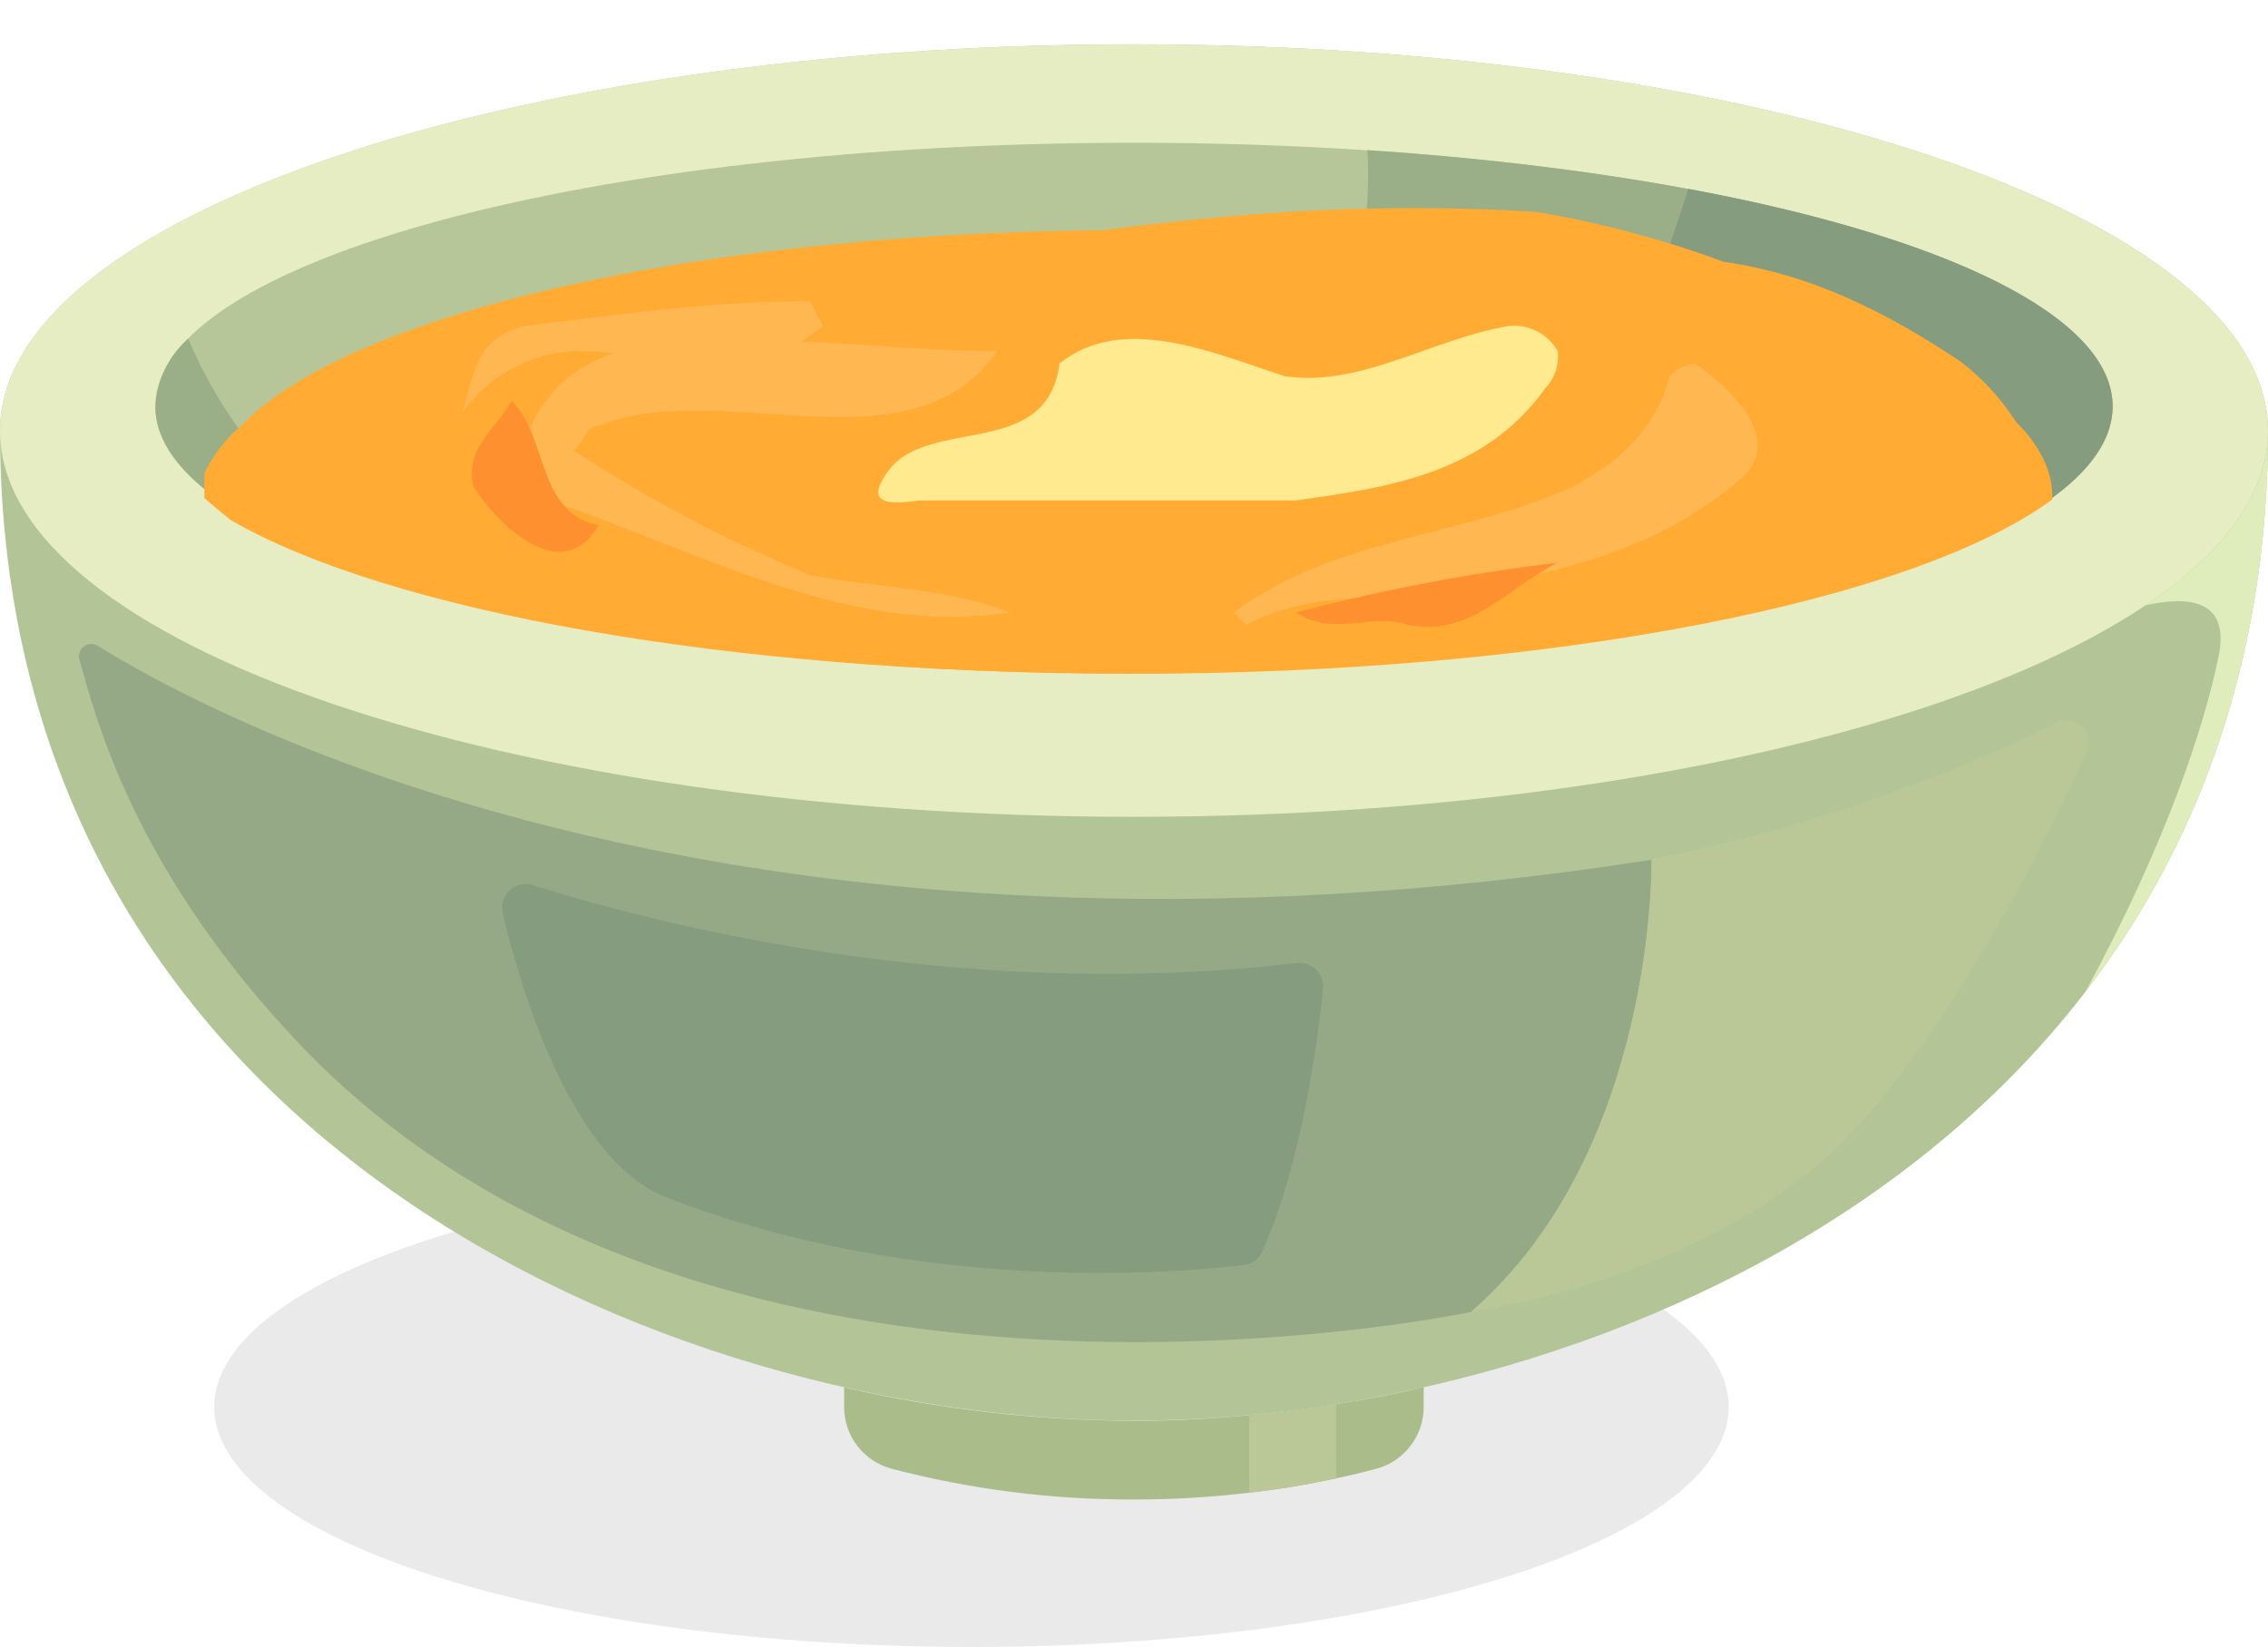 <svg width="307" height="223" viewBox="0 0 307 223" fill="none" xmlns="http://www.w3.org/2000/svg">
<ellipse opacity="0.2" cx="131.5" cy="190.5" rx="102.5" ry="32.5" fill="#979797"/>
<path d="M307 58.306C307 153.897 216.972 192.351 153.492 192.351C90.011 192.351 0 153.846 0 58.306C0 29.478 68.706 6 153.492 6C238.277 6 307 29.478 307 58.306Z" fill="#B3C497"/>
<path d="M307 58.306C307 87.185 238.277 110.596 153.492 110.596C68.706 110.596 0 87.185 0 58.306C0 29.428 68.706 6 153.492 6C238.277 6 307 29.478 307 58.306Z" fill="#E6EDC2"/>
<path d="M300.329 88.778C301.892 81.03 296.011 80.695 290.399 81.969C301.018 74.859 307 66.876 307 58.306C307 89.466 297.439 114.52 282.351 134.192C293.138 114.252 298.313 98.672 300.329 88.778Z" fill="#DFEDBC"/>
<path d="M153.491 90.74C226.653 90.74 285.963 74.755 285.963 55.036C285.963 35.318 226.653 19.332 153.491 19.332C80.329 19.332 21.02 35.318 21.02 55.036C21.02 74.755 80.329 90.74 153.491 90.74Z" fill="#B6C698"/>
<path d="M285.963 55.019C285.963 74.741 226.65 90.74 153.492 90.74C142.2 90.74 131.245 90.354 120.811 89.65C157.625 82.942 185.181 56.109 185.181 23.927C185.181 22.72 185.181 21.512 185.08 20.322C242.999 24.145 285.963 38.232 285.963 55.019Z" fill="#9AAF88"/>
<path d="M56.625 79.386C34.546 72.98 21.037 64.444 21.037 55.019C21.13 53.273 21.57 51.563 22.331 49.988C23.093 48.413 24.161 47.005 25.473 45.846C31.253 59.665 42.292 71.404 56.625 79.386Z" fill="#9AAF88"/>
<path d="M285.963 55.019C285.963 70.666 248.712 83.948 196.809 88.778C210.768 69.581 221.479 48.228 228.515 25.571C263.212 32.027 285.963 42.794 285.963 55.019Z" fill="#869C7F"/>
<path d="M192.709 187.823V190.473C192.718 192.374 192.1 194.226 190.949 195.742C189.797 197.258 188.178 198.353 186.341 198.858C184.543 199.344 182.728 199.78 180.863 200.166C176.98 201.019 173.054 201.669 169.102 202.111C163.944 202.727 158.754 203.035 153.559 203.033C142.457 203.073 131.398 201.67 120.66 198.858C118.816 198.359 117.189 197.267 116.032 195.75C114.874 194.234 114.251 192.379 114.258 190.473V187.856C127.116 190.81 140.264 192.329 153.458 192.384C158.499 192.384 163.691 192.133 169.001 191.63C172.899 191.294 176.819 190.797 180.763 190.137C184.829 189.5 188.744 188.796 192.709 187.823Z" fill="#AABC89"/>
<path d="M40.998 141.839C96.581 199.579 199.161 177.627 199.161 177.627C224.281 155.825 223.558 116.415 223.558 116.415C100.127 135.634 28.8 97.146 13.106 87.369C12.829 87.232 12.519 87.174 12.211 87.202C11.903 87.229 11.609 87.341 11.36 87.525C11.112 87.709 10.919 87.957 10.803 88.244C10.687 88.53 10.653 88.842 10.703 89.147C12.972 97.213 18.147 118.008 40.998 141.839Z" fill="#96A986"/>
<path d="M90.129 162.097C124.642 175.514 160.129 172.294 168.345 171.287C168.887 171.223 169.403 171.021 169.844 170.701C170.285 170.381 170.637 169.954 170.866 169.46C176.158 157.62 178.326 141.319 179.099 133.873C179.143 133.394 179.079 132.911 178.911 132.46C178.743 132.008 178.476 131.6 178.129 131.266C177.783 130.931 177.365 130.678 176.908 130.526C176.451 130.373 175.965 130.325 175.486 130.385C128.943 135.919 86.634 124.448 72.134 119.853C71.592 119.68 71.015 119.654 70.46 119.777C69.905 119.901 69.393 120.169 68.976 120.554C68.559 120.94 68.252 121.429 68.086 121.972C67.921 122.514 67.903 123.091 68.034 123.643C70.571 134.359 77.51 157.167 90.129 162.097Z" fill="#869C7F"/>
<path d="M278.402 97.851C278.953 97.573 279.576 97.472 280.186 97.562C280.796 97.651 281.364 97.927 281.811 98.351C282.258 98.776 282.563 99.328 282.684 99.931C282.804 100.535 282.735 101.162 282.485 101.725C277.159 113.464 266.153 135.416 252.795 151.046C233.825 173.25 199.178 177.56 199.178 177.56C224.281 155.758 223.558 116.331 223.558 116.331C242.569 112.584 261.006 106.371 278.402 97.851Z" fill="#B9C896"/>
<path d="M180.863 190.104V200.166C176.98 201.019 173.054 201.669 169.102 202.111V191.63C172.955 191.272 176.876 190.763 180.863 190.104Z" fill="#B9C896"/>
<path d="M277.786 67.134C277.786 67.303 277.786 67.472 277.786 67.64C259.108 81.377 210.357 91.238 153.042 91.238C95.727 91.238 46.976 81.445 28.298 67.64C28.298 67.472 28.298 67.286 28.298 67.118C28.298 47.262 84.163 31.165 153.042 31.165C221.921 31.165 277.786 47.279 277.786 67.134Z" fill="#FFAB34"/>
<path d="M27.657 64.067V67.438C28.837 68.466 30.017 69.46 31.231 70.421C52.387 82.675 98.391 91.17 151.744 91.17C154.997 91.17 158.234 91.17 161.437 91.069C191.021 86.906 219.645 80.534 250.174 74.214C258.383 72.528 268.177 70.843 276.471 67.724L277.145 67.472V67.269C275.479 59.964 271.303 53.475 265.345 48.931C255.231 42.188 245.117 37.132 233.316 35.446C225.116 32.417 216.651 30.16 208.03 28.704C155.773 25.333 106.887 38.817 52.943 50.616C42.829 52.268 32.714 53.953 27.657 64.067Z" fill="#FFAB34"/>
<path d="M212.531 66.073C197.36 72.815 180.502 72.815 167.017 82.928L168.702 84.613C172.374 82.721 176.385 81.575 180.502 81.242C200.731 79.557 220.96 77.871 236.132 64.387C241.189 59.33 234.446 52.588 229.389 49.217C228.11 49.394 226.926 49.986 226.017 50.903C224.331 57.645 219.274 62.702 212.531 66.073Z" fill="#FFB851"/>
<path d="M70.931 44.161C84.416 42.475 96.217 40.789 109.702 40.789L111.388 44.161C101.274 52.588 89.474 47.532 77.674 47.532C74.676 47.715 71.757 48.566 69.132 50.025C66.506 51.483 64.241 53.511 62.502 55.959C64.188 50.903 64.188 45.846 70.931 44.161Z" fill="#FFB851"/>
<path d="M74.301 67.758C73.023 67.581 71.838 66.989 70.93 66.073C69.244 57.645 75.987 49.217 84.416 47.532C101.273 44.161 118.13 47.532 134.988 47.532C123.188 64.387 97.902 50.903 81.044 57.645C79.359 57.645 79.359 59.33 77.673 61.016C87.795 67.629 98.519 73.273 109.702 77.871C118.13 79.557 128.245 79.557 136.673 82.928C114.759 86.299 94.53 74.5 74.301 67.758Z" fill="#FFB851"/>
<path d="M69.244 54.274C74.301 59.33 72.616 69.444 81.044 71.129C75.987 79.557 67.558 71.129 64.187 66.073C62.501 61.016 67.558 57.645 69.244 54.274Z" fill="#FF9030"/>
<path d="M190.617 84.613C199.046 86.299 204.103 79.557 210.846 76.186C198.905 77.617 187.076 79.87 175.445 82.928C180.503 86.299 185.56 82.928 190.617 84.613Z" fill="#FF9030"/>
<path d="M175.446 67.758H124.874C123.188 67.758 116.445 69.444 119.817 64.387C124.874 55.959 141.731 62.702 143.417 49.217C151.846 42.475 163.646 47.532 173.76 50.903C183.875 52.588 193.989 45.846 204.103 44.161C205.435 43.987 206.789 44.215 207.99 44.816C209.191 45.416 210.186 46.362 210.846 47.532C210.96 48.447 210.868 49.376 210.576 50.251C210.284 51.126 209.801 51.924 209.161 52.588C200.732 64.387 187.246 66.073 175.446 67.758Z" fill="#FFEA8F"/>
</svg>
